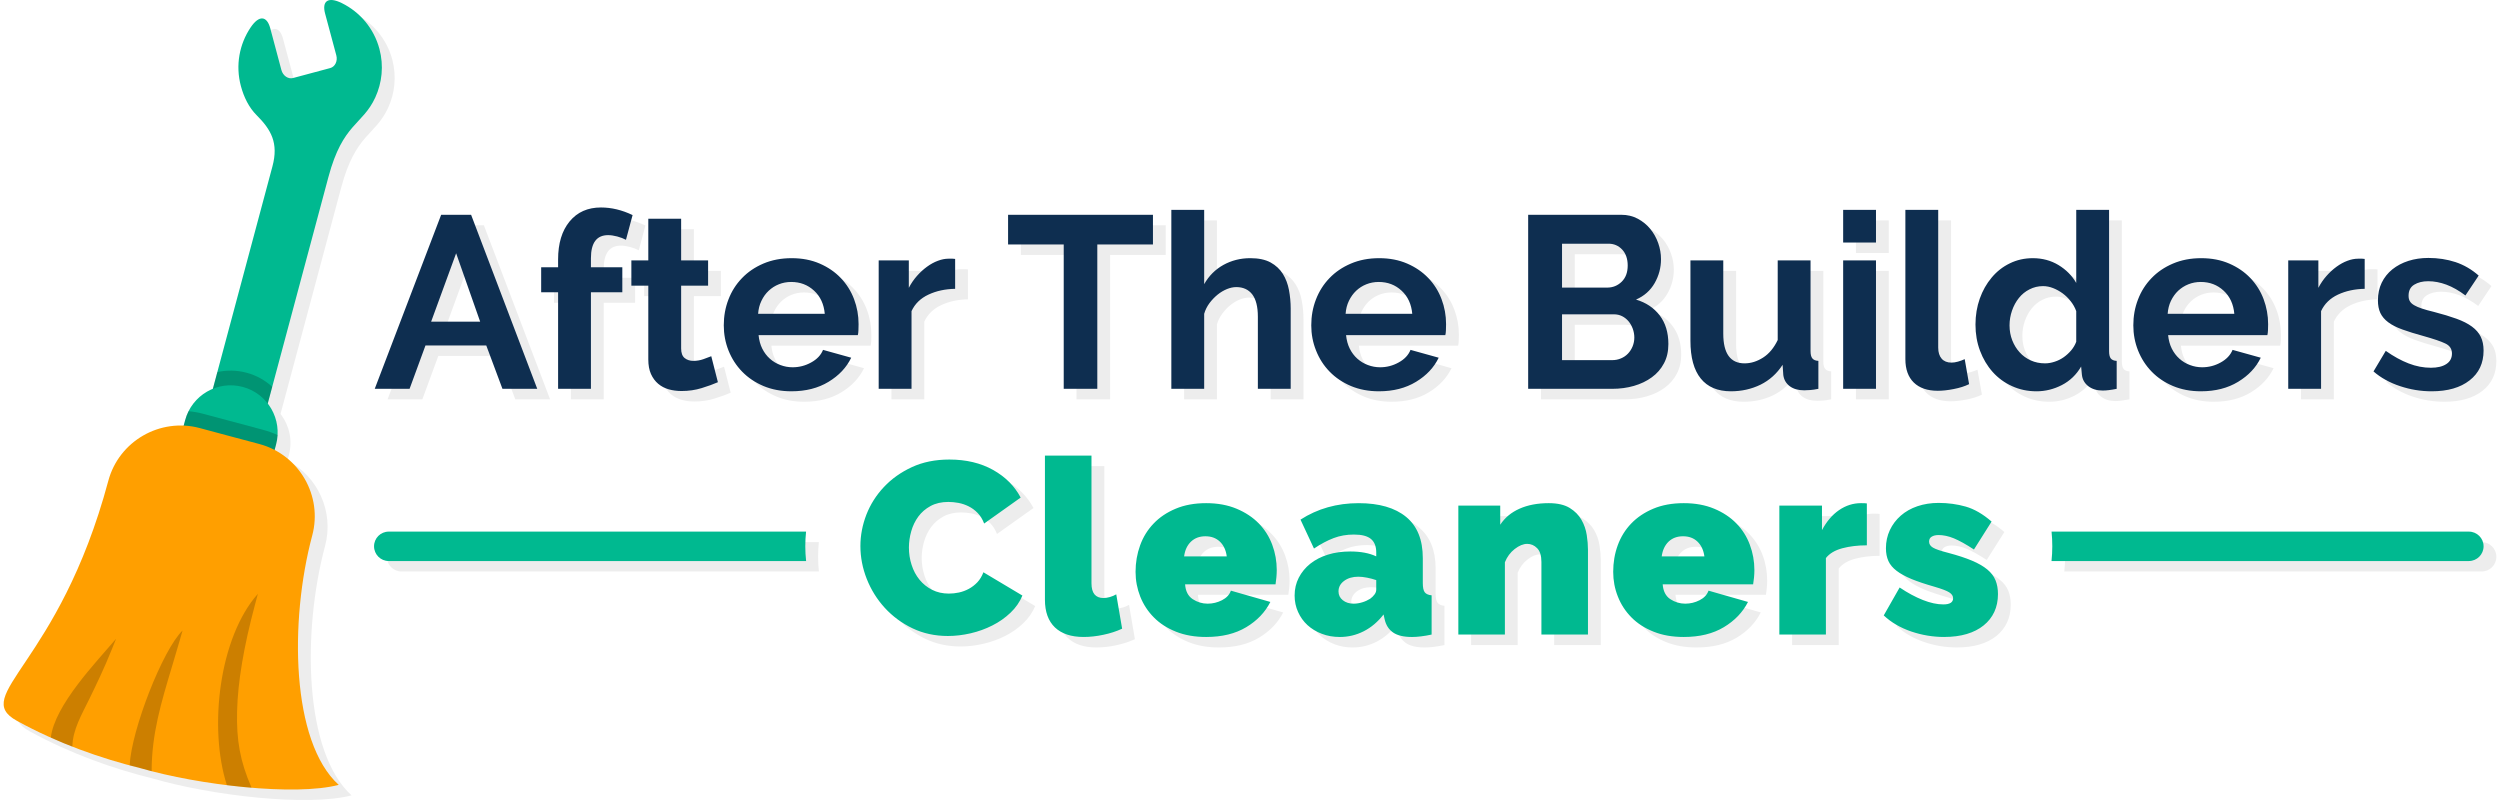 <?xml version="1.0" encoding="UTF-8"?>
<!DOCTYPE svg PUBLIC "-//W3C//DTD SVG 1.1//EN" "http://www.w3.org/Graphics/SVG/1.1/DTD/svg11.dtd">
<!-- Creator: CorelDRAW 2018 (64-Bit) -->
<svg xmlns="http://www.w3.org/2000/svg" xml:space="preserve" width="250px" height="80px" version="1.1" style="shape-rendering:geometricPrecision; text-rendering:geometricPrecision; image-rendering:optimizeQuality; fill-rule:evenodd; clip-rule:evenodd"
viewBox="0 0 5344.1 1715.1"
 xmlns:xlink="http://www.w3.org/1999/xlink">
 <defs>
  <style type="text/css">
   <![CDATA[
    .fil4 {fill:#00B990}
    .fil6 {fill:#FF9F00}
    .fil2 {fill:#00B990;fill-rule:nonzero}
    .fil3 {fill:#00B990;fill-rule:nonzero}
    .fil1 {fill:#0e2e50;fill-rule:nonzero}
    .fil0 {fill:black;fill-rule:nonzero;fill-opacity:0.071}
    .fil5 {fill:black;fill-opacity:0.2}
   ]]>
  </style>
 </defs>
 <g id="menu-logo">
  <g id="_2531610787312">
   <path class="fil0" d="M965.5 483l64.1 0 141.9 373.1 -74.6 0 -34.7 -93 -130.3 0 -34.2 93 -74.6 0 142.4 -373.1zm-357.1 504.2c64.9,33.9 100.4,109.8 80.7,183.3 -49.1,183.4 -45.3,442.1 56.8,534.7 -93.9,24.5 -300.2,0.4 -424.8,-35.8 -85.3,-20.9 -178.2,-53.7 -265,-101.4 -101.1,-55.6 89.7,-119 195.7,-514.6 19.7,-73.6 88.4,-121.6 161.6,-118.5l3.1 -11.5c8.5,-31.8 31.2,-55.9 59.5,-67.4l127.7 -476.9c13.5,-50.1 -2.7,-78.5 -33.9,-109.7 -16.5,-16.4 -27.3,-38.5 -33.8,-62.5 -11.9,-44.5 -3,-89.6 20.6,-125.1 18.8,-28.2 35.4,-24.8 42.3,1l24.1 89.8c3.2,12.2 14.4,20 24.9,17.2l79.8 -21.4c10.4,-2.8 16.2,-15.1 12.9,-27.3l-24 -89.8c-6.9,-25.9 5.7,-37.1 36.1,-22 38.2,18.9 68.4,53.5 80.4,98 9.6,36.1 5.6,72.7 -9,104.2 -27.6,59.7 -69.4,54.9 -100.3,170.1l-130.2 485.9c18.8,24.1 26.4,56.4 17.9,88.1l-3.1 11.6zm4704.2 238c17.4,0 31.5,-14.1 31.5,-31.5 0,-17.4 -14.1,-31.5 -31.5,-31.5l-894.7 0c2.2,21 2.2,42.1 -0.1,63l894.8 0zm-4459.5 0c-17.5,0 -31.6,-14.1 -31.6,-31.5 0,-17.4 14.1,-31.5 31.6,-31.5l894.6 0c-2.1,21 -2.1,42.1 0.1,63l-894.7 0zm1011.1 -32c0,-22.8 4.3,-45.2 12.9,-67.3 8.6,-22 21.1,-41.8 37.6,-59.4 16.4,-17.5 36.4,-31.7 59.8,-42.5 23.5,-10.9 50.3,-16.3 80.4,-16.3 36.1,0 67.4,7.4 93.8,22.3 26.5,14.9 46.2,34.6 59.2,59.1l-78.3 55.7c-3.5,-9.1 -8.2,-16.6 -14,-22.6 -5.7,-5.9 -12.1,-10.6 -19.1,-14.1 -7,-3.5 -14.3,-6 -21.9,-7.4 -7.5,-1.4 -14.7,-2.1 -21.8,-2.1 -14.7,0 -27.4,2.9 -38,8.7 -10.7,5.8 -19.5,13.3 -26.3,22.6 -6.9,9.3 -11.9,19.8 -15.3,31.5 -3.3,11.7 -5,23.4 -5,34.9 0,13 2,25.4 5.8,37.3 3.9,12 9.5,22.5 16.8,31.6 7.4,9.1 16.4,16.3 27.1,21.8 10.7,5.4 22.7,8.1 36,8.1 7,0 14.2,-0.8 21.5,-2.3 7.4,-1.6 14.5,-4.2 21.3,-7.9 6.8,-3.7 13,-8.4 18.4,-14.2 5.4,-5.8 9.7,-12.9 12.9,-21.3l83.5 49.9c-5.6,13.7 -14.1,25.9 -25.5,36.8 -11.3,10.9 -24.3,20 -38.8,27.3 -14.6,7.4 -30.2,13 -46.8,16.8 -16.6,3.9 -32.8,5.8 -48.6,5.8 -27.7,0 -53,-5.5 -75.9,-16.5 -23,-11.1 -42.8,-25.7 -59.4,-43.9 -16.7,-18.2 -29.5,-38.9 -38.6,-62 -9.1,-23.1 -13.7,-46.6 -13.7,-70.4zm395.6 -193.9l99.9 0 0 273.8c0,21 8.5,31.5 25.7,31.5 4.2,0 8.8,-0.7 13.7,-2.1 4.9,-1.4 9.4,-3.3 13.6,-5.8l12.6 73.6c-11.9,5.6 -25.3,9.9 -40.2,13.1 -14.8,3.2 -28.9,4.7 -42.3,4.7 -26.6,0 -47.1,-6.8 -61.4,-20.5 -14.4,-13.6 -21.6,-33.4 -21.6,-59.3l0 -309zm345.7 388.8c-24.2,0 -45.7,-3.7 -64.6,-11.3 -18.9,-7.5 -34.8,-17.7 -47.6,-30.7 -12.8,-13 -22.5,-27.9 -29.1,-44.7 -6.7,-16.8 -10,-34.5 -10,-53 0,-20 3.2,-38.9 9.7,-56.8 6.5,-17.9 16.1,-33.4 28.9,-46.8 12.8,-13.3 28.6,-23.9 47.3,-31.7 18.7,-7.9 40.5,-11.9 65.4,-11.9 24.5,0 46.3,4 65.2,11.9 18.9,7.8 34.7,18.3 47.5,31.5 12.8,13.1 22.4,28.4 28.9,45.7 6.5,17.3 9.8,35.5 9.8,54.4 0,5.2 -0.3,10.6 -0.8,16 -0.6,5.4 -1.2,10.3 -1.9,14.5l-193.9 0c1.1,14.7 6.5,25.3 16.3,31.8 9.8,6.4 20.5,9.7 32.1,9.7 10.8,0 21.1,-2.5 30.7,-7.4 9.6,-4.9 16,-11.7 19.2,-20.5l84.6 24.2c-11.2,22.1 -28.5,40.1 -51.8,54.1 -23.3,14 -51.9,21 -85.9,21zm44.2 -172.8c-1.8,-13.4 -6.7,-23.9 -14.8,-31.6 -8,-7.7 -18.3,-11.5 -31,-11.5 -12.6,0 -22.9,3.8 -31,11.5 -8,7.7 -12.9,18.2 -14.7,31.6l91.5 0zm242.1 172.8c-13.6,0 -26.4,-2.2 -38.3,-6.8 -11.9,-4.6 -22.2,-10.8 -30.8,-18.7 -8.5,-7.8 -15.3,-17.2 -20.2,-28.1 -4.9,-10.8 -7.3,-22.6 -7.3,-35.2 0,-14 2.9,-26.8 8.9,-38.3 5.9,-11.6 14.2,-21.6 24.7,-30 10.5,-8.4 23,-14.9 37.5,-19.4 14.6,-4.6 30.6,-6.9 48.1,-6.9 22.5,0 41,3.5 55.7,10.6l0 -8.4c0,-13 -3.7,-22.6 -11.3,-29 -7.5,-6.3 -19.7,-9.4 -36.5,-9.4 -15.7,0 -30.3,2.5 -43.6,7.6 -13.3,5.1 -27.3,12.5 -42,22.3l-28.9 -62c36.4,-23.4 77.9,-35.2 124.5,-35.2 44.1,0 78.1,9.8 101.9,29.5 23.8,19.6 35.8,49 35.8,88.2l0 53.6c0,9.5 1.4,16.1 4.2,19.7 2.8,3.7 7.7,5.9 14.7,6.6l0 84.1c-8.1,1.7 -15.7,3 -22.9,3.9 -7.2,0.9 -13.6,1.3 -19.2,1.3 -17.8,0 -31.4,-3.2 -40.7,-9.7 -9.3,-6.5 -15.3,-16 -18.1,-28.6l-2.1 -10c-12.3,15.7 -26.5,27.8 -42.6,36 -16.1,8.2 -33.2,12.3 -51.5,12.3zm30 -71.4c5.9,0 12.1,-1 18.4,-2.9 6.3,-1.9 11.9,-4.5 16.8,-7.6 3.8,-2.8 7,-5.9 9.4,-9.2 2.5,-3.4 3.7,-6.8 3.7,-10.3l0 -20.5c-5.9,-2.1 -12.4,-3.8 -19.4,-5.2 -7,-1.4 -13.3,-2.1 -18.9,-2.1 -12.3,0 -22.4,2.9 -30.5,8.9 -8.1,6 -12.1,13.5 -12.1,22.6 0,7.7 3.1,14 9.2,18.9 6.1,4.9 13.9,7.4 23.4,7.4zm502.3 66.2l-99.9 0 0 -155.6c0,-13.6 -3,-23.5 -9.2,-29.6 -6.1,-6.2 -13.2,-9.2 -21.2,-9.2 -8.4,0 -17.4,3.6 -26.8,11 -9.5,7.4 -16.5,16.8 -21.1,28.4l0 155 -99.8 0 0 -276.4 89.9 0 0 41c9.8,-15.1 23.5,-26.6 41.2,-34.4 17.7,-7.9 38.6,-11.9 62.8,-11.9 18.9,0 33.9,3.4 44.9,10.3 11.1,6.8 19.5,15.3 25.2,25.5 5.8,10.1 9.6,21 11.3,32.5 1.8,11.6 2.7,22.1 2.7,31.6l0 181.8zm205.4 5.2c-24.2,0 -45.7,-3.7 -64.7,-11.3 -18.9,-7.5 -34.7,-17.7 -47.5,-30.7 -12.8,-13 -22.5,-27.9 -29.2,-44.7 -6.6,-16.8 -10,-34.5 -10,-53 0,-20 3.3,-38.9 9.8,-56.8 6.4,-17.9 16.1,-33.4 28.9,-46.8 12.7,-13.3 28.5,-23.9 47.3,-31.7 18.7,-7.9 40.5,-11.9 65.4,-11.9 24.5,0 46.2,4 65.1,11.9 18.9,7.8 34.8,18.3 47.6,31.5 12.8,13.1 22.4,28.4 28.9,45.7 6.5,17.3 9.7,35.5 9.7,54.4 0,5.2 -0.3,10.6 -0.8,16 -0.5,5.4 -1.1,10.3 -1.8,14.5l-193.9 0c1,14.7 6.5,25.3 16.3,31.8 9.8,6.4 20.5,9.7 32,9.7 10.9,0 21.1,-2.5 30.8,-7.4 9.6,-4.9 16,-11.7 19.1,-20.5l84.6 24.2c-11.2,22.1 -28.4,40.1 -51.7,54.1 -23.3,14 -52,21 -85.9,21zm44.1 -172.8c-1.7,-13.4 -6.7,-23.9 -14.7,-31.6 -8.1,-7.7 -18.4,-11.5 -31,-11.5 -12.6,0 -23,3.8 -31,11.5 -8.1,7.7 -13,18.2 -14.7,31.6l91.4 0zm348.3 -23.7c-19.2,0 -36.8,2.1 -52.5,6.3 -15.8,4.2 -27.5,11.2 -35.2,21l0 164 -99.9 0 0 -276.4 91.5 0 0 52.5c9.8,-18.5 22,-32.8 36.5,-42.8 14.5,-10 30.2,-15 47,-15 6.7,0 10.9,0.2 12.6,0.6l0 89.8zm166 196.5c-24.2,0 -47.8,-3.9 -70.9,-11.8 -23.1,-7.9 -42.8,-19.3 -58.9,-34.4l34.2 -59.9c17.1,11.5 33.7,20.5 49.6,26.8 16,6.3 30.6,9.4 43.9,9.4 14,0 21,-4.3 21,-13.1 0,-4.9 -2.7,-9.1 -8.1,-12.6 -5.4,-3.5 -16,-7.5 -31.8,-12.1 -19.6,-5.6 -36,-11.1 -49.1,-16.5 -13.2,-5.5 -23.9,-11.3 -32.1,-17.6 -8.2,-6.3 -14.1,-13.4 -17.6,-21.1 -3.5,-7.7 -5.2,-16.8 -5.2,-27.3 0,-14 2.8,-27 8.4,-38.9 5.6,-11.9 13.4,-22.2 23.3,-31 10,-8.7 21.9,-15.5 35.8,-20.2 13.8,-4.7 29,-7.1 45.4,-7.1 20.3,0 39.7,2.6 58.1,7.9 18.4,5.2 36.9,15.9 55.4,32l-37.8 59.9c-17.2,-11.2 -31.5,-19.1 -43.1,-23.9 -11.5,-4.7 -22.4,-7.1 -32.6,-7.1 -5.9,0 -10.8,1.2 -14.7,3.5 -3.8,2.2 -5.8,5.8 -5.8,10.7 0,5.3 2.8,9.6 8.4,12.9 5.7,3.3 16.7,7.1 33.2,11.3 19.9,5.3 36.7,10.8 50.4,16.5 13.7,5.8 24.6,12.1 32.8,19 8.3,6.8 14.1,14.5 17.6,23.1 3.5,8.6 5.3,18.5 5.3,29.7 0,14.3 -2.6,27.1 -7.9,38.3 -5.2,11.2 -12.9,20.9 -22.8,28.9 -10,8.1 -22.1,14.2 -36.3,18.4 -14.2,4.2 -30.2,6.3 -48.1,6.3zm-3138.9 -676l-51.5 -146.6 -53.6 146.6 105.1 0zm167.1 144l0 -207 -36.2 0 0 -53.6 36.2 0 0 -16.8c0,-34.4 8.3,-61.5 24.7,-81.5 16.5,-20 38.9,-30 67.3,-30 22.4,0 45,5.5 67.8,16.3l-14.2 53.1c-5.3,-2.8 -11.5,-5.2 -18.7,-7.1 -7.2,-1.9 -13.7,-2.9 -19.7,-2.9 -24.5,0 -36.8,16.5 -36.8,49.4l0 19.5 67.3 0 0 53.6 -67.3 0 0 207 -70.4 0zm342.6 -14.2c-9.4,4.2 -21,8.4 -34.7,12.6 -13.6,4.2 -28,6.3 -43,6.3 -9.8,0 -19,-1.2 -27.6,-3.7 -8.6,-2.4 -16.1,-6.4 -22.6,-11.8 -6.5,-5.4 -11.7,-12.4 -15.5,-21 -3.9,-8.6 -5.8,-19 -5.8,-31.3l0 -158.1 -36.3 0 0 -54.2 36.3 0 0 -89.3 70.4 0 0 89.3 57.8 0 0 54.2 -57.8 0 0 134.5c0,9.8 2.5,16.7 7.6,20.7 5.1,4.1 11.3,6.1 18.7,6.1 7.3,0 14.5,-1.2 21.5,-3.7 7,-2.4 12.6,-4.5 16.8,-6.3l14.2 55.7zm157.7 19.4c-22.1,0 -42.1,-3.7 -59.9,-11.3 -17.9,-7.5 -33.1,-17.7 -45.8,-30.7 -12.6,-13 -22.3,-28 -29.1,-45.2 -6.8,-17.1 -10.3,-35.2 -10.3,-54.1 0,-19.6 3.4,-38.1 10,-55.4 6.7,-17.4 16.3,-32.6 28.9,-45.8 12.6,-13.1 28,-23.5 46,-31.2 18,-7.7 38.3,-11.6 60.7,-11.6 22.4,0 42.5,3.9 60.2,11.6 17.6,7.7 32.7,18 45.1,31 12.5,12.9 21.9,28 28.4,45.2 6.5,17.1 9.7,35 9.7,53.6 0,4.5 0,8.9 -0.2,13.1 -0.2,4.2 -0.6,7.7 -1.3,10.5l-212.8 0c1,10.9 3.6,20.5 7.8,28.9 4.2,8.4 9.7,15.6 16.3,21.6 6.7,5.9 14.2,10.5 22.6,13.6 8.4,3.2 17.2,4.8 26.3,4.8 14,0 27.2,-3.5 39.7,-10.3 12.4,-6.8 20.9,-15.9 25.5,-27.1l60.4 16.9c-10.2,21 -26.4,38.2 -48.6,51.7 -22.3,13.5 -48.8,20.2 -79.6,20.2zm71.4 -166c-1.7,-20.7 -9.3,-37.2 -22.8,-49.7 -13.5,-12.4 -29.9,-18.6 -49.2,-18.6 -9.4,0 -18.3,1.7 -26.5,5 -8.2,3.3 -15.5,8 -21.8,13.9 -6.3,6 -11.5,13.1 -15.5,21.6 -4,8.4 -6.4,17.6 -7.1,27.8l142.9 0zm279.6 -53.6c-21.4,0.4 -40.5,4.5 -57.3,12.4 -16.8,7.8 -28.9,19.7 -36.3,35.4l0 166.6 -70.4 0 0 -275.4 64.7 0 0 58.9c4.9,-9.5 10.6,-17.9 17.3,-25.5 6.7,-7.5 13.8,-14.1 21.5,-19.7 7.8,-5.6 15.6,-9.9 23.4,-12.9 7.9,-2.9 15.5,-4.4 22.9,-4.4 3.8,0 6.7,0 8.7,0 1.9,0 3.7,0.2 5.5,0.5l0 64.1zm424 -95.1l-119.3 0 0 309.5 -72 0 0 -309.5 -119.2 0 0 -63.6 310.5 0 0 63.6zm295.3 309.5l-70.4 0 0 -154.5c0,-21.7 -4,-37.7 -12.1,-48.1 -8,-10.3 -19.4,-15.5 -34.1,-15.5 -6.3,0 -13,1.4 -20,4.2 -7,2.8 -13.7,6.8 -20,11.9 -6.3,5 -12.1,11.1 -17.3,18.1 -5.3,7 -9.1,14.7 -11.6,23.1l0 160.8 -70.4 0 0 -383.6 70.4 0 0 159.2c10.2,-17.8 23.9,-31.6 41.3,-41.2 17.3,-9.7 36.5,-14.5 57.5,-14.5 17.9,0 32.4,3.1 43.6,9.2 11.2,6.1 20,14.3 26.3,24.5 6.3,10.1 10.7,21.7 13.1,34.6 2.5,13 3.7,26.3 3.7,40l0 171.8zm189.2 5.2c-22.1,0 -42.1,-3.7 -59.9,-11.3 -17.9,-7.5 -33.1,-17.7 -45.7,-30.7 -12.6,-13 -22.4,-28 -29.2,-45.2 -6.8,-17.1 -10.2,-35.2 -10.2,-54.1 0,-19.6 3.3,-38.1 9.9,-55.4 6.7,-17.4 16.3,-32.6 28.9,-45.8 12.6,-13.1 28,-23.5 46,-31.2 18.1,-7.7 38.3,-11.6 60.7,-11.6 22.4,0 42.5,3.9 60.2,11.6 17.7,7.7 32.7,18 45.2,31 12.4,12.9 21.9,28 28.3,45.2 6.5,17.1 9.8,35 9.8,53.6 0,4.5 -0.1,8.9 -0.3,13.1 -0.2,4.2 -0.6,7.7 -1.3,10.5l-212.8 0c1,10.9 3.7,20.5 7.8,28.9 4.3,8.4 9.7,15.6 16.3,21.6 6.7,5.9 14.2,10.5 22.6,13.6 8.4,3.2 17.2,4.8 26.3,4.8 14,0 27.3,-3.5 39.7,-10.3 12.4,-6.8 20.9,-15.9 25.5,-27.1l60.4 16.9c-10.2,21 -26.4,38.2 -48.6,51.7 -22.2,13.5 -48.8,20.2 -79.6,20.2zm71.4 -166c-1.7,-20.7 -9.3,-37.2 -22.8,-49.7 -13.5,-12.4 -29.9,-18.6 -49.1,-18.6 -9.5,0 -18.3,1.7 -26.6,5 -8.2,3.3 -15.5,8 -21.8,13.9 -6.3,6 -11.5,13.1 -15.5,21.6 -4,8.4 -6.4,17.6 -7.1,27.8l142.9 0zm549.2 64.6c0,15.8 -3.2,29.6 -9.5,41.5 -6.3,12 -15,21.9 -26,30 -11.1,8.1 -23.8,14.2 -38.4,18.4 -14.5,4.2 -30,6.3 -46.5,6.3l-180.2 0 0 -373.1 199.7 0c12.9,0 24.7,2.8 35.2,8.4 10.5,5.6 19.4,12.9 26.8,21.8 7.3,9 13,19.1 17,30.5 4.1,11.4 6.1,22.9 6.1,34.4 0,18.2 -4.6,35.3 -13.7,51.3 -9.1,15.9 -22.4,27.7 -39.9,35.4 21.4,6.3 38.3,17.6 50.7,33.9 12.4,16.3 18.7,36.7 18.7,61.2zm-73.1 -13.6c0,-6.7 -1.1,-13.1 -3.4,-19.2 -2.3,-6.1 -5.4,-11.5 -9.2,-16 -3.9,-4.6 -8.4,-8.2 -13.7,-10.8 -5.2,-2.6 -11,-3.9 -17.3,-3.9l-111.4 0 0 98.2 107.7 0c6.7,0 12.9,-1.2 18.7,-3.7 5.8,-2.4 10.7,-5.8 14.9,-10.2 4.3,-4.4 7.6,-9.6 10,-15.5 2.5,-6 3.7,-12.3 3.7,-18.9zm-155 -201.3l0 94.1 96.7 0c12.2,0 22.7,-4.2 31.3,-12.6 8.5,-8.4 12.8,-20 12.8,-34.7 0,-14.4 -3.9,-25.8 -11.8,-34.2 -7.9,-8.4 -17.6,-12.6 -29.2,-12.6l-99.8 0zm362 316.3c-28.3,0 -49.9,-9.1 -64.6,-27.3 -14.7,-18.2 -22.1,-45.2 -22.1,-80.9l0 -172.4 70.5 0 0 157.2c0,42.3 15.2,63.5 45.7,63.5 13.6,0 26.9,-4.1 39.6,-12.3 12.8,-8.2 23.2,-20.8 31.3,-37.6l0 -170.8 70.4 0 0 194.5c0,7.3 1.3,12.6 4,15.7 2.6,3.2 6.9,4.9 12.8,5.3l0 59.9c-7,1.4 -12.8,2.3 -17.6,2.6 -4.7,0.4 -9,0.5 -12.8,0.5 -12.7,0 -22.9,-2.9 -30.8,-8.6 -7.9,-5.8 -12.5,-13.8 -13.9,-23.9l-1.6 -22.1c-12.2,18.9 -28,33.1 -47.3,42.6 -19.2,9.4 -40.4,14.1 -63.6,14.1zm240.7 -5.2l0 -275.4 70.4 0 0 275.4 -70.4 0zm0 -313.7l0 -69.9 70.4 0 0 69.9 -70.4 0zm133.5 -69.9l70.4 0 0 295.3c0,10.2 2.4,18.1 7.3,23.7 4.9,5.6 11.9,8.4 21,8.4 4.3,0 8.9,-0.7 14,-2.1 5.1,-1.4 9.9,-3.2 14.4,-5.3l9.5 53.6c-9.5,4.6 -20.5,8.1 -33.1,10.5 -12.6,2.5 -24,3.7 -34.2,3.7 -22,0 -39.1,-5.9 -51.2,-17.6 -12.1,-11.7 -18.1,-28.5 -18.1,-50.2l0 -320zm281.1 388.8c-18.9,0 -36.5,-3.6 -52.6,-11 -16.1,-7.3 -29.9,-17.5 -41.5,-30.5 -11.5,-12.9 -20.6,-28.1 -27,-45.4 -6.5,-17.4 -9.8,-36 -9.8,-56 0,-19.9 3.1,-38.5 9.2,-55.7 6.2,-17.1 14.7,-32.2 25.5,-45.2 10.9,-12.9 23.8,-23.1 38.9,-30.4 15.1,-7.4 31.5,-11.1 49.4,-11.1 20.3,0 38.6,4.9 54.9,14.7 16.3,9.8 29,22.6 38.1,38.4l0 -156.6 70.4 0 0 302.7c0,7.3 1.2,12.6 3.7,15.7 2.4,3.2 6.6,4.9 12.6,5.3l0 59.9c-12.3,2.4 -22.2,3.7 -29.9,3.7 -12.7,0 -23,-3.2 -31,-9.5 -8.1,-6.3 -12.7,-14.5 -13.7,-24.7l-1.6 -17.3c-10.1,17.5 -23.9,30.7 -41.2,39.7 -17.4,8.9 -35.5,13.3 -54.4,13.3zm18.4 -59.9c6.6,0 13.5,-1.1 20.5,-3.4 7,-2.3 13.5,-5.5 19.4,-9.7 6,-4.2 11.3,-9.1 16,-14.7 4.8,-5.6 8.3,-11.7 10.8,-18.4l0 -65.7c-2.8,-7.7 -6.7,-14.8 -11.8,-21.3 -5.1,-6.4 -10.9,-12 -17.4,-16.8 -6.4,-4.7 -13.3,-8.5 -20.5,-11.3 -7.1,-2.8 -14.2,-4.2 -21.2,-4.2 -10.5,0 -20.3,2.3 -29.2,6.9 -8.9,4.5 -16.6,10.7 -22.9,18.6 -6.3,7.9 -11.2,16.9 -14.7,27.1 -3.5,10.1 -5.2,20.6 -5.2,31.5 0,11.6 1.9,22.2 5.8,32.1 3.8,9.8 9.1,18.3 15.7,25.7 6.7,7.4 14.6,13.1 23.9,17.3 9.3,4.2 19.6,6.3 30.8,6.3zm334.2 59.9c-22.1,0 -42.1,-3.7 -59.9,-11.3 -17.9,-7.5 -33.1,-17.7 -45.8,-30.7 -12.6,-13 -22.3,-28 -29.1,-45.2 -6.8,-17.1 -10.3,-35.2 -10.3,-54.1 0,-19.6 3.4,-38.1 10,-55.4 6.7,-17.4 16.3,-32.6 28.9,-45.8 12.6,-13.1 27.9,-23.5 46,-31.2 18,-7.7 38.3,-11.6 60.7,-11.6 22.4,0 42.5,3.9 60.2,11.6 17.6,7.7 32.7,18 45.1,31 12.5,12.9 21.9,28 28.4,45.2 6.5,17.1 9.7,35 9.7,53.6 0,4.5 -0.1,8.9 -0.2,13.1 -0.2,4.2 -0.6,7.7 -1.3,10.5l-212.9 0c1.1,10.9 3.7,20.5 7.9,28.9 4.2,8.4 9.7,15.6 16.3,21.6 6.7,5.9 14.2,10.5 22.6,13.6 8.4,3.2 17.2,4.8 26.3,4.8 14,0 27.2,-3.5 39.7,-10.3 12.4,-6.8 20.9,-15.9 25.4,-27.1l60.5 16.9c-10.2,21 -26.4,38.2 -48.6,51.7 -22.3,13.5 -48.8,20.2 -79.6,20.2zm71.4 -166c-1.7,-20.7 -9.3,-37.2 -22.8,-49.7 -13.5,-12.4 -29.9,-18.6 -49.2,-18.6 -9.4,0 -18.3,1.7 -26.5,5 -8.2,3.3 -15.5,8 -21.8,13.9 -6.3,6 -11.5,13.1 -15.5,21.6 -4,8.4 -6.4,17.6 -7.1,27.8l142.9 0zm279.6 -53.6c-21.4,0.4 -40.5,4.5 -57.3,12.4 -16.8,7.8 -28.9,19.7 -36.3,35.4l0 166.6 -70.4 0 0 -275.4 64.7 0 0 58.9c4.9,-9.5 10.6,-17.9 17.3,-25.5 6.6,-7.5 13.8,-14.1 21.5,-19.7 7.7,-5.6 15.5,-9.9 23.4,-12.9 7.9,-2.9 15.5,-4.4 22.9,-4.4 3.8,0 6.7,0 8.6,0 2,0 3.8,0.2 5.6,0.5l0 64.1zm143.4 219.6c-23.1,0 -45.7,-3.6 -67.8,-11 -22,-7.3 -41,-17.9 -56.7,-31.5l26.3 -44.2c16.8,12 33.1,21 49.1,27.1 15.9,6.1 31.8,9.2 47.5,9.2 14.1,0 25.1,-2.6 33.1,-7.9 8.1,-5.2 12.1,-12.8 12.1,-22.6 0,-9.8 -4.7,-17 -14.2,-21.5 -9.4,-4.6 -24.8,-9.8 -46.2,-15.8 -17.9,-4.9 -33.1,-9.6 -45.7,-14.2 -12.6,-4.5 -22.8,-9.7 -30.5,-15.5 -7.7,-5.7 -13.3,-12.4 -16.8,-19.9 -3.5,-7.6 -5.3,-16.6 -5.3,-27.1 0,-14 2.8,-26.6 8.2,-37.8 5.4,-11.2 13,-20.8 22.8,-28.7 9.8,-7.9 21.3,-13.9 34.5,-18.1 13.1,-4.2 27.4,-6.3 42.8,-6.3 20.7,0 40,3 58,8.9 18.1,6 34.6,15.6 49.7,28.9l-28.4 42.6c-14,-10.5 -27.6,-18.2 -40.7,-23.1 -13.1,-4.9 -26.2,-7.4 -39.1,-7.4 -12,0 -21.9,2.5 -30,7.4 -8.1,4.9 -12.1,12.8 -12.1,23.6 0,4.9 1,9 2.9,12.1 1.9,3.2 5,6 9.2,8.4 4.2,2.5 9.7,4.8 16.6,7.1 6.8,2.3 15.3,4.6 25.4,7.1 19,4.9 35.2,9.8 48.6,14.7 13.5,4.9 24.6,10.5 33.2,16.8 8.5,6.3 14.8,13.6 18.9,21.8 4,8.3 6,18.2 6,29.7 0,27 -10,48.3 -29.9,63.9 -20,15.6 -47.2,23.3 -81.5,23.3z"/>
   <path class="fil1" d="M938 460.5l64.2 0 141.8 373.1 -74.6 0 -34.7 -93 -130.3 0 -34.1 93 -74.7 0 142.4 -373.1zm83.6 229.1l-51.5 -146.6 -53.6 146.6 105.1 0zm167.1 144l0 -207 -36.3 0 0 -53.6 36.3 0 0 -16.8c0,-34.4 8.2,-61.5 24.7,-81.5 16.5,-20 38.9,-29.9 67.2,-29.9 22.5,0 45.1,5.4 67.8,16.3l-14.2 53c-5.2,-2.8 -11.4,-5.1 -18.6,-7.1 -7.2,-1.9 -13.8,-2.9 -19.7,-2.9 -24.5,0 -36.8,16.5 -36.8,49.4l0 19.5 67.3 0 0 53.6 -67.3 0 0 207 -70.4 0zm342.6 -14.2c-9.5,4.2 -21,8.4 -34.7,12.6 -13.7,4.2 -28,6.3 -43.1,6.3 -9.8,0 -19,-1.2 -27.6,-3.6 -8.6,-2.5 -16.1,-6.4 -22.6,-11.9 -6.4,-5.4 -11.6,-12.4 -15.5,-21 -3.8,-8.6 -5.7,-19 -5.7,-31.2l0 -158.2 -36.3 0 0 -54.1 36.3 0 0 -89.4 70.4 0 0 89.4 57.8 0 0 54.1 -57.8 0 0 134.5c0,9.8 2.5,16.7 7.6,20.8 5.1,4 11.3,6 18.6,6 7.4,0 14.6,-1.2 21.6,-3.7 7,-2.4 12.6,-4.5 16.8,-6.3l14.2 55.7zm157.6 19.5c-22.1,0 -42,-3.8 -59.9,-11.3 -17.8,-7.6 -33.1,-17.8 -45.7,-30.8 -12.6,-12.9 -22.3,-28 -29.2,-45.2 -6.8,-17.1 -10.2,-35.2 -10.2,-54.1 0,-19.6 3.3,-38.1 10,-55.4 6.6,-17.4 16.3,-32.6 28.9,-45.7 12.6,-13.2 27.9,-23.6 45.9,-31.3 18.1,-7.7 38.3,-11.6 60.7,-11.6 22.5,0 42.5,3.9 60.2,11.6 17.7,7.7 32.8,18 45.2,31 12.4,13 21.9,28 28.4,45.2 6.5,17.2 9.7,35 9.7,53.6 0,4.5 -0.1,8.9 -0.3,13.1 -0.1,4.2 -0.6,7.7 -1.3,10.5l-212.8 0c1.1,10.9 3.7,20.5 7.9,28.9 4.2,8.4 9.6,15.6 16.3,21.6 6.6,5.9 14.2,10.5 22.6,13.6 8.4,3.2 17.1,4.8 26.2,4.8 14.1,0 27.3,-3.4 39.7,-10.3 12.5,-6.8 21,-15.8 25.5,-27l60.4 16.8c-10.1,21 -26.3,38.2 -48.6,51.7 -22.2,13.5 -48.8,20.3 -79.6,20.3zm71.5 -166.1c-1.8,-20.6 -9.4,-37.2 -22.9,-49.6 -13.5,-12.5 -29.8,-18.7 -49.1,-18.7 -9.5,0 -18.3,1.7 -26.5,5 -8.3,3.3 -15.5,8 -21.8,13.9 -6.4,6 -11.5,13.2 -15.5,21.6 -4.1,8.4 -6.4,17.7 -7.1,27.8l142.9 0zm279.5 -53.6c-21.3,0.4 -40.4,4.5 -57.2,12.4 -16.9,7.9 -29,19.7 -36.3,35.4l0 166.6 -70.4 0 0 -275.3 64.6 0 0 58.8c4.9,-9.4 10.7,-17.9 17.4,-25.5 6.6,-7.5 13.8,-14.1 21.5,-19.7 7.7,-5.6 15.5,-9.9 23.4,-12.8 7.9,-3 15.5,-4.5 22.8,-4.5 3.9,0 6.8,0 8.7,0 1.9,0 3.8,0.2 5.5,0.5l0 64.1zm424.1 -95.1l-119.3 0 0 309.5 -72 0 0 -309.5 -119.3 0 0 -63.6 310.6 0 0 63.6zm295.3 309.5l-70.4 0 0 -154.5c0,-21.7 -4.1,-37.7 -12.1,-48.1 -8.1,-10.3 -19.5,-15.5 -34.2,-15.5 -6.3,0 -12.9,1.4 -19.9,4.2 -7,2.9 -13.7,6.8 -20,11.9 -6.3,5.1 -12.1,11.1 -17.4,18.1 -5.2,7 -9.1,14.7 -11.5,23.1l0 160.8 -70.4 0 0 -383.6 70.4 0 0 159.2c10.1,-17.8 23.9,-31.6 41.2,-41.2 17.4,-9.6 36.6,-14.5 57.6,-14.5 17.8,0 32.4,3.1 43.6,9.2 11.2,6.2 19.9,14.3 26.3,24.5 6.3,10.1 10.6,21.7 13.1,34.6 2.4,13 3.7,26.3 3.7,40l0 171.8zm189.1 5.3c-22,0 -42,-3.8 -59.9,-11.3 -17.8,-7.6 -33.1,-17.8 -45.7,-30.8 -12.6,-12.9 -22.3,-28 -29.1,-45.2 -6.9,-17.1 -10.3,-35.2 -10.3,-54.1 0,-19.6 3.3,-38.1 10,-55.4 6.7,-17.4 16.3,-32.6 28.9,-45.7 12.6,-13.2 27.9,-23.6 46,-31.3 18,-7.7 38.2,-11.6 60.7,-11.6 22.4,0 42.4,3.9 60.1,11.6 17.7,7.7 32.8,18 45.2,31 12.5,13 21.9,28 28.4,45.2 6.5,17.2 9.7,35 9.7,53.6 0,4.5 -0.1,8.9 -0.3,13.1 -0.1,4.2 -0.6,7.7 -1.3,10.5l-212.8 0c1.1,10.9 3.7,20.5 7.9,28.9 4.2,8.4 9.6,15.6 16.3,21.6 6.7,5.9 14.2,10.5 22.6,13.6 8.4,3.2 17.2,4.8 26.3,4.8 14,0 27.2,-3.4 39.6,-10.3 12.5,-6.8 21,-15.8 25.5,-27l60.4 16.8c-10.1,21 -26.3,38.2 -48.6,51.7 -22.2,13.5 -48.7,20.3 -79.6,20.3zm71.5 -166.1c-1.8,-20.6 -9.4,-37.2 -22.9,-49.6 -13.4,-12.5 -29.8,-18.7 -49.1,-18.7 -9.4,0 -18.3,1.7 -26.5,5 -8.3,3.3 -15.5,8 -21.8,13.9 -6.3,6 -11.5,13.2 -15.5,21.6 -4.1,8.4 -6.4,17.7 -7.1,27.8l142.9 0zm549.1 64.6c0,15.8 -3.1,29.7 -9.5,41.6 -6.3,11.9 -14.9,21.9 -26,29.9 -11,8.1 -23.8,14.2 -38.3,18.4 -14.6,4.2 -30.1,6.3 -46.5,6.3l-180.3 0 0 -373.1 199.7 0c13,0 24.7,2.8 35.2,8.4 10.5,5.6 19.5,12.9 26.8,21.8 7.4,9 13.1,19.1 17.1,30.5 4,11.4 6,22.9 6,34.4 0,18.3 -4.5,35.3 -13.6,51.3 -9.1,15.9 -22.4,27.7 -40,35.4 21.4,6.3 38.3,17.6 50.8,33.9 12.4,16.3 18.6,36.7 18.6,61.2zm-73 -13.6c0,-6.7 -1.2,-13.1 -3.4,-19.2 -2.3,-6.1 -5.4,-11.5 -9.2,-16 -3.9,-4.6 -8.5,-8.2 -13.7,-10.8 -5.3,-2.6 -11,-3.9 -17.3,-3.9l-111.4 0 0 98.2 107.7 0c6.6,0 12.8,-1.2 18.6,-3.7 5.8,-2.4 10.8,-5.8 15,-10.2 4.2,-4.4 7.5,-9.5 10,-15.5 2.4,-6 3.7,-12.3 3.7,-18.9zm-155 -201.3l0 94.1 96.6 0c12.3,0 22.7,-4.2 31.3,-12.6 8.6,-8.4 12.9,-20 12.9,-34.7 0,-14.4 -4,-25.7 -11.8,-34.2 -7.9,-8.4 -17.6,-12.6 -29.2,-12.6l-99.8 0zm362 316.4c-28.4,0 -49.9,-9.2 -64.6,-27.4 -14.7,-18.2 -22.1,-45.1 -22.1,-80.9l0 -172.3 70.4 0 0 157.1c0,42.4 15.2,63.6 45.7,63.6 13.7,0 26.9,-4.2 39.7,-12.4 12.8,-8.2 23.2,-20.7 31.3,-37.6l0 -170.7 70.4 0 0 194.4c0,7.3 1.3,12.6 3.9,15.7 2.6,3.2 6.9,5 12.9,5.3l0 59.9c-7,1.4 -12.9,2.3 -17.6,2.6 -4.7,0.4 -9,0.6 -12.9,0.6 -12.6,0 -22.8,-2.9 -30.7,-8.7 -7.9,-5.8 -12.6,-13.8 -14,-23.9l-1.5 -22.1c-12.3,18.9 -28.1,33.1 -47.3,42.6 -19.3,9.4 -40.5,14.2 -63.6,14.2zm240.7 -5.3l0 -275.3 70.4 0 0 275.3 -70.4 0zm0 -313.7l0 -69.9 70.4 0 0 69.9 -70.4 0zm133.4 -69.9l70.4 0 0 295.3c0,10.2 2.5,18.1 7.4,23.7 4.9,5.6 11.9,8.4 21,8.4 4.2,0 8.9,-0.7 13.9,-2.1 5.1,-1.4 9.9,-3.2 14.5,-5.3l9.4 53.6c-9.4,4.6 -20.5,8.1 -33.1,10.5 -12.6,2.5 -24,3.7 -34.1,3.7 -22.1,0 -39.2,-5.9 -51.3,-17.6 -12,-11.7 -18.1,-28.5 -18.1,-50.2l0 -320zm281.1 388.9c-18.9,0 -36.4,-3.7 -52.5,-11.1 -16.1,-7.3 -30,-17.5 -41.5,-30.4 -11.6,-13 -20.6,-28.2 -27.1,-45.5 -6.5,-17.3 -9.7,-36 -9.7,-56 0,-19.9 3.1,-38.5 9.2,-55.7 6.1,-17.1 14.6,-32.2 25.5,-45.1 10.8,-13 23.8,-23.2 38.9,-30.5 15,-7.4 31.5,-11.1 49.4,-11.1 20.3,0 38.6,4.9 54.9,14.7 16.3,9.9 29,22.6 38.1,38.4l0 -156.6 70.4 0 0 302.7c0,7.3 1.2,12.6 3.6,15.7 2.5,3.2 6.7,5 12.7,5.3l0 59.9c-12.3,2.5 -22.3,3.7 -30,3.7 -12.6,0 -22.9,-3.2 -31,-9.5 -8,-6.3 -12.6,-14.5 -13.6,-24.7l-1.6 -17.3c-10.2,17.5 -23.9,30.7 -41.3,39.7 -17.3,8.9 -35.5,13.4 -54.4,13.4zm18.4 -59.9c6.7,0 13.5,-1.2 20.5,-3.5 7,-2.2 13.5,-5.5 19.5,-9.7 5.9,-4.2 11.3,-9.1 16,-14.7 4.7,-5.6 8.3,-11.7 10.8,-18.4l0 -65.7c-2.8,-7.7 -6.8,-14.8 -11.9,-21.2 -5,-6.5 -10.8,-12.1 -17.3,-16.9 -6.5,-4.7 -13.3,-8.5 -20.5,-11.3 -7.2,-2.8 -14.3,-4.2 -21.3,-4.2 -10.5,0 -20.2,2.3 -29.1,6.9 -9,4.5 -16.6,10.7 -22.9,18.6 -6.3,7.9 -11.2,16.9 -14.7,27.1 -3.5,10.1 -5.3,20.7 -5.3,31.5 0,11.6 2,22.3 5.8,32.1 3.9,9.8 9.1,18.4 15.8,25.7 6.6,7.4 14.6,13.1 23.9,17.4 9.3,4.2 19.5,6.3 30.7,6.3zm334.2 59.9c-22,0 -42,-3.8 -59.9,-11.3 -17.9,-7.6 -33.1,-17.8 -45.7,-30.8 -12.6,-12.9 -22.3,-28 -29.2,-45.2 -6.8,-17.1 -10.2,-35.2 -10.2,-54.1 0,-19.6 3.3,-38.1 10,-55.4 6.6,-17.4 16.3,-32.6 28.9,-45.7 12.6,-13.2 27.9,-23.6 46,-31.3 18,-7.7 38.2,-11.6 60.6,-11.6 22.5,0 42.5,3.9 60.2,11.6 17.7,7.7 32.8,18 45.2,31 12.4,13 21.9,28 28.4,45.2 6.4,17.2 9.7,35 9.7,53.6 0,4.5 -0.1,8.9 -0.3,13.1 -0.2,4.2 -0.6,7.7 -1.3,10.5l-212.8 0c1.1,10.9 3.7,20.5 7.9,28.9 4.2,8.4 9.6,15.6 16.3,21.6 6.6,5.9 14.2,10.5 22.6,13.6 8.4,3.2 17.1,4.8 26.2,4.8 14.1,0 27.3,-3.4 39.7,-10.3 12.4,-6.8 20.9,-15.8 25.5,-27l60.4 16.8c-10.1,21 -26.3,38.2 -48.6,51.7 -22.2,13.5 -48.8,20.3 -79.6,20.3zm71.5 -166.1c-1.8,-20.6 -9.4,-37.2 -22.9,-49.6 -13.5,-12.5 -29.8,-18.7 -49.1,-18.7 -9.5,0 -18.3,1.7 -26.5,5 -8.3,3.3 -15.5,8 -21.9,13.9 -6.3,6 -11.4,13.2 -15.5,21.6 -4,8.4 -6.3,17.7 -7,27.8l142.9 0zm279.5 -53.6c-21.3,0.4 -40.4,4.5 -57.3,12.4 -16.8,7.9 -28.9,19.7 -36.2,35.4l0 166.6 -70.4 0 0 -275.3 64.6 0 0 58.8c4.9,-9.4 10.7,-17.9 17.4,-25.5 6.6,-7.5 13.8,-14.1 21.5,-19.7 7.7,-5.6 15.5,-9.9 23.4,-12.8 7.9,-3 15.5,-4.5 22.8,-4.5 3.9,0 6.8,0 8.7,0 1.9,0 3.8,0.2 5.5,0.5l0 64.1zm143.5 219.7c-23.2,0 -45.7,-3.7 -67.8,-11.1 -22.1,-7.3 -41,-17.8 -56.8,-31.5l26.3 -44.1c16.8,11.9 33.2,20.9 49.1,27 16,6.2 31.8,9.2 47.6,9.2 14,0 25,-2.6 33.1,-7.9 8.1,-5.2 12.1,-12.8 12.1,-22.6 0,-9.8 -4.7,-17 -14.2,-21.5 -9.5,-4.6 -24.9,-9.8 -46.2,-15.8 -17.9,-4.9 -33.1,-9.6 -45.8,-14.2 -12.6,-4.5 -22.7,-9.7 -30.4,-15.5 -7.7,-5.7 -13.3,-12.4 -16.9,-19.9 -3.5,-7.6 -5.2,-16.6 -5.2,-27.1 0,-14 2.7,-26.6 8.1,-37.8 5.5,-11.2 13.1,-20.8 22.9,-28.7 9.8,-7.8 21.3,-13.9 34.4,-18.1 13.1,-4.2 27.4,-6.3 42.8,-6.3 20.7,0 40.1,3 58.1,8.9 18,6 34.6,15.6 49.7,28.9l-28.4 42.6c-14,-10.5 -27.6,-18.2 -40.7,-23.1 -13.2,-4.9 -26.2,-7.4 -39.2,-7.4 -11.9,0 -21.9,2.5 -29.9,7.4 -8.1,4.9 -12.1,12.8 -12.1,23.6 0,4.9 0.9,9 2.9,12.1 1.9,3.2 5,6 9.2,8.4 4.2,2.5 9.7,4.8 16.5,7.1 6.9,2.3 15.3,4.7 25.5,7.1 18.9,4.9 35.1,9.8 48.6,14.7 13.5,4.9 24.5,10.5 33.1,16.8 8.6,6.3 14.9,13.6 18.9,21.8 4.1,8.3 6.1,18.2 6.1,29.7 0,27 -10,48.3 -30,63.9 -19.9,15.6 -47.1,23.4 -81.4,23.4z"/>
   <path class="fil2" d="M1836.8 1170.7c0,-22.8 4.3,-45.2 12.8,-67.3 8.6,-22 21.1,-41.8 37.6,-59.3 16.5,-17.6 36.4,-31.7 59.9,-42.6 23.5,-10.9 50.3,-16.3 80.4,-16.3 36.1,0 67.3,7.5 93.8,22.3 26.4,14.9 46.1,34.6 59.1,59.2l-78.3 55.7c-3.5,-9.2 -8.1,-16.7 -13.9,-22.6 -5.8,-6 -12.2,-10.7 -19.2,-14.2 -7,-3.5 -14.3,-6 -21.8,-7.4 -7.5,-1.4 -14.8,-2.1 -21.8,-2.1 -14.7,0 -27.4,2.9 -38.1,8.7 -10.7,5.8 -19.4,13.3 -26.3,22.6 -6.8,9.3 -11.9,19.8 -15.2,31.5 -3.3,11.7 -5,23.4 -5,34.9 0,13 1.9,25.4 5.8,37.4 3.8,11.9 9.4,22.4 16.8,31.5 7.4,9.1 16.4,16.4 27.1,21.8 10.6,5.4 22.6,8.1 35.9,8.1 7.1,0 14.2,-0.7 21.6,-2.3 7.4,-1.6 14.4,-4.2 21.3,-7.9 6.8,-3.7 12.9,-8.4 18.4,-14.2 5.4,-5.8 9.7,-12.9 12.8,-21.3l83.6 49.9c-5.6,13.7 -14.1,26 -25.5,36.8 -11.4,10.9 -24.3,20 -38.9,27.3 -14.5,7.4 -30.1,13 -46.8,16.9 -16.6,3.8 -32.8,5.7 -48.5,5.7 -27.7,0 -53,-5.5 -76,-16.5 -22.9,-11 -42.7,-25.7 -59.4,-43.9 -16.6,-18.2 -29.5,-38.9 -38.6,-62 -9.1,-23.1 -13.6,-46.6 -13.6,-70.4zm395.6 -193.9l99.8 0 0 273.8c0,21 8.6,31.5 25.8,31.5 4.2,0 8.7,-0.7 13.6,-2.1 4.9,-1.4 9.5,-3.3 13.7,-5.8l12.6 73.6c-11.9,5.6 -25.3,10 -40.2,13.1 -14.9,3.2 -29,4.7 -42.3,4.7 -26.6,0 -47.1,-6.8 -61.5,-20.4 -14.3,-13.7 -21.5,-33.5 -21.5,-59.4l0 -309zm345.7 388.8c-24.2,0 -45.7,-3.7 -64.7,-11.3 -18.9,-7.5 -34.7,-17.7 -47.5,-30.7 -12.8,-12.9 -22.5,-27.8 -29.2,-44.7 -6.6,-16.8 -10,-34.5 -10,-53 0,-20 3.3,-38.9 9.8,-56.8 6.4,-17.8 16.1,-33.4 28.9,-46.7 12.7,-13.4 28.5,-23.9 47.3,-31.8 18.7,-7.9 40.5,-11.9 65.4,-11.9 24.5,0 46.2,4 65.1,11.9 18.9,7.9 34.8,18.4 47.6,31.5 12.8,13.1 22.4,28.4 28.9,45.7 6.5,17.4 9.7,35.5 9.7,54.4 0,5.2 -0.3,10.6 -0.8,16 -0.5,5.5 -1.1,10.3 -1.8,14.5l-193.9 0c1,14.7 6.5,25.3 16.3,31.8 9.8,6.4 20.5,9.7 32,9.7 10.9,0 21.1,-2.5 30.8,-7.4 9.6,-4.9 16,-11.7 19.1,-20.5l84.6 24.2c-11.2,22.1 -28.4,40.1 -51.7,54.1 -23.3,14 -51.9,21 -85.9,21zm44.1 -172.8c-1.7,-13.3 -6.6,-23.8 -14.7,-31.6 -8.1,-7.7 -18.4,-11.5 -31,-11.5 -12.6,0 -22.9,3.8 -31,11.5 -8.1,7.8 -13,18.3 -14.7,31.6l91.4 0zm242.2 172.8c-13.7,0 -26.5,-2.2 -38.4,-6.8 -11.9,-4.5 -22.1,-10.8 -30.7,-18.6 -8.6,-7.9 -15.3,-17.3 -20.2,-28.2 -4.9,-10.8 -7.4,-22.5 -7.4,-35.2 0,-14 3,-26.8 8.9,-38.3 6,-11.6 14.2,-21.6 24.7,-30 10.6,-8.4 23.1,-14.9 37.6,-19.4 14.6,-4.6 30.6,-6.8 48.1,-6.8 22.4,0 41,3.5 55.7,10.5l0 -8.4c0,-13 -3.8,-22.6 -11.3,-28.9 -7.5,-6.3 -19.7,-9.5 -36.5,-9.5 -15.8,0 -30.3,2.5 -43.6,7.6 -13.4,5.1 -27.4,12.5 -42.1,22.4l-28.9 -62c36.4,-23.5 78,-35.3 124.6,-35.3 44.1,0 78.1,9.9 101.9,29.5 23.8,19.6 35.7,49 35.7,88.2l0 53.6c0,9.5 1.4,16.1 4.2,19.8 2.8,3.6 7.7,5.8 14.7,6.5l0 84.1c-8,1.7 -15.6,3.1 -22.8,3.9 -7.2,0.9 -13.6,1.3 -19.2,1.3 -17.9,0 -31.4,-3.2 -40.7,-9.7 -9.3,-6.5 -15.3,-16 -18.1,-28.6l-2.2 -10c-12.2,15.8 -26.4,27.8 -42.5,36 -16.1,8.2 -33.3,12.3 -51.5,12.3zm29.9 -71.4c6,0 12.1,-1 18.4,-2.9 6.3,-1.9 11.9,-4.5 16.9,-7.6 3.8,-2.8 7,-5.9 9.4,-9.2 2.5,-3.3 3.7,-6.8 3.7,-10.3l0 -20.5c-6,-2.1 -12.5,-3.8 -19.5,-5.2 -7,-1.4 -13.3,-2.1 -18.9,-2.1 -12.2,0 -22.4,3 -30.4,8.9 -8.1,6 -12.1,13.5 -12.1,22.6 0,7.7 3,14 9.2,18.9 6.1,4.9 13.9,7.4 23.3,7.4zm502.3 66.2l-99.8 0 0 -155.5c0,-13.7 -3.1,-23.6 -9.2,-29.7 -6.1,-6.2 -13.2,-9.2 -21.3,-9.2 -8.4,0 -17.3,3.7 -26.8,11 -9.4,7.4 -16.4,16.8 -21,28.4l0 155 -99.8 0 0 -276.4 89.8 0 0 41c9.8,-15.1 23.6,-26.5 41.3,-34.4 17.7,-7.9 38.6,-11.9 62.8,-11.9 18.9,0 33.8,3.5 44.9,10.3 11,6.8 19.4,15.3 25.2,25.5 5.8,10.1 9.5,21 11.3,32.6 1.8,11.5 2.6,22 2.6,31.5l0 181.8zm205.4 5.2c-24.1,0 -45.7,-3.7 -64.6,-11.3 -18.9,-7.5 -34.8,-17.7 -47.6,-30.7 -12.7,-12.9 -22.5,-27.8 -29.1,-44.7 -6.7,-16.8 -10,-34.5 -10,-53 0,-20 3.2,-38.9 9.7,-56.8 6.5,-17.8 16.1,-33.4 28.9,-46.7 12.8,-13.4 28.6,-23.9 47.3,-31.8 18.7,-7.9 40.6,-11.9 65.4,-11.9 24.6,0 46.3,4 65.2,11.9 18.9,7.9 34.8,18.4 47.5,31.5 12.8,13.1 22.5,28.4 28.9,45.7 6.5,17.4 9.8,35.5 9.8,54.4 0,5.2 -0.3,10.6 -0.8,16 -0.6,5.5 -1.2,10.3 -1.9,14.5l-193.9 0c1.1,14.7 6.5,25.3 16.3,31.8 9.8,6.4 20.5,9.7 32.1,9.7 10.8,0 21.1,-2.5 30.7,-7.4 9.7,-4.9 16,-11.7 19.2,-20.5l84.6 24.2c-11.2,22.1 -28.5,40.1 -51.8,54.1 -23.3,14 -51.9,21 -85.9,21zm44.2 -172.8c-1.8,-13.3 -6.7,-23.8 -14.8,-31.6 -8,-7.7 -18.3,-11.5 -31,-11.5 -12.6,0 -22.9,3.8 -31,11.5 -8,7.8 -12.9,18.3 -14.7,31.6l91.5 0zm348.3 -23.7c-19.3,0 -36.8,2.1 -52.6,6.3 -15.7,4.2 -27.5,11.2 -35.2,21l0 164 -99.8 0 0 -276.4 91.4 0 0 52.5c9.8,-18.5 22,-32.8 36.5,-42.8 14.6,-10 30.3,-15 47.1,-15 6.6,0 10.8,0.2 12.6,0.6l0 89.8zm166 196.5c-24.2,0 -47.8,-3.9 -71,-11.8 -23.1,-7.9 -42.7,-19.3 -58.8,-34.4l34.1 -59.9c17.2,11.6 33.8,20.5 49.7,26.8 15.9,6.3 30.6,9.5 43.9,9.5 14,0 21,-4.4 21,-13.2 0,-4.9 -2.7,-9.1 -8.2,-12.6 -5.4,-3.5 -16,-7.5 -31.7,-12.1 -19.7,-5.6 -36,-11.1 -49.2,-16.5 -13.1,-5.5 -23.8,-11.3 -32,-17.6 -8.3,-6.3 -14.1,-13.3 -17.6,-21 -3.5,-7.8 -5.3,-16.9 -5.3,-27.4 0,-14 2.8,-26.9 8.4,-38.9 5.6,-11.9 13.4,-22.2 23.4,-31 10,-8.7 21.9,-15.5 35.7,-20.2 13.9,-4.7 29,-7.1 45.5,-7.1 20.3,0 39.7,2.7 58.1,7.9 18.3,5.3 36.8,15.9 55.4,32.1l-37.8 59.9c-17.2,-11.3 -31.6,-19.2 -43.1,-24 -11.6,-4.7 -22.5,-7 -32.6,-7 -6,0 -10.9,1.1 -14.7,3.4 -3.9,2.2 -5.8,5.8 -5.8,10.7 0,5.3 2.8,9.6 8.4,12.9 5.6,3.3 16.6,7.1 33.1,11.3 20,5.3 36.8,10.8 50.5,16.6 13.6,5.7 24.6,12.1 32.8,18.9 8.2,6.8 14.1,14.5 17.6,23.1 3.5,8.6 5.3,18.5 5.3,29.7 0,14.3 -2.7,27.1 -7.9,38.3 -5.3,11.3 -12.9,20.9 -22.9,28.9 -10,8.1 -22.1,14.2 -36.2,18.4 -14.2,4.2 -30.3,6.3 -48.1,6.3z"/>
   <path class="fil3" d="M825.6 1202.8c-17.4,0 -31.5,-14.2 -31.5,-31.6 0,-17.4 14.1,-31.5 31.5,-31.5l894.7 0c-2.2,21 -2.2,42.1 0.1,63.1l-894.8 0z"/>
   <path class="fil3" d="M5285.1 1202.8c17.4,0 31.6,-14.2 31.6,-31.6 0,-17.4 -14.2,-31.5 -31.6,-31.5l-894.6 0c2.1,21 2.1,42.1 -0.1,63.1l894.7 0z"/>
   <path class="fil4" d="M434 887.8l117.7 31.5 144.7 -540.2c30.9,-115.2 72.7,-110.4 100.3,-170 14.5,-31.5 18.6,-68.2 8.9,-104.3 -11.9,-44.4 -42.1,-79.1 -80.3,-98 -30.4,-15.1 -43.1,-3.9 -36.2,22l24.1 89.8c3.3,12.2 -2.6,24.5 -13,27.3l-79.8 21.4c-10.4,2.8 -21.6,-4.9 -24.9,-17.1l-24 -89.9c-7,-25.8 -23.5,-29.2 -42.3,-1 -23.7,35.5 -32.5,80.6 -20.6,125.1 6.4,24 17.3,46.1 33.7,62.5 31.2,31.2 47.4,59.6 34,109.7l-142.3 531.2z"/>
   <path class="fil5" d="M434 887.8l117.7 31.5 24.1 -90c-15.2,-14 -33.8,-24.6 -55,-30.2 -21.2,-5.7 -42.6,-5.9 -62.7,-1.4l-24.1 90.1z"/>
   <path class="fil4" d="M584 953.1l-13.9 52.1 -195 -52.3 14 -52c14.4,-53.9 69.7,-85.8 123.6,-71.4 53.8,14.4 85.7,69.8 71.3,123.6z"/>
   <path class="fil5" d="M584 953.1l-13.9 52.1 -195 -52.3 14 -52c1.8,-6.8 4.3,-13.3 7.3,-19.3 10.7,0.9 21.4,2.8 32.1,5.7l128.1 34.3c10.7,2.9 21,6.6 30.7,11.1 -0.4,6.8 -1.4,13.6 -3.3,20.4z"/>
   <path class="fil6" d="M484.4 934.9l64.1 17.1c85,22.8 135.9,111 113.1,196 -49.1,183.4 -45.3,442.2 56.8,534.7 -93.8,24.5 -300.1,0.5 -424.8,-35.8 -85.3,-20.9 -178.2,-53.7 -264.9,-101.4 -101.2,-55.5 89.7,-119 195.7,-514.6 22.7,-85.1 111,-136 196,-113.2l64 17.2z"/>
   <path class="fil5" d="M531.6 1688.8c-17.5,-1.4 -35.2,-3.3 -53,-5.5 -39.6,-123 -16.4,-317.1 66.5,-410.3l-6.1 22.8c-24.5,91.5 -37,166.5 -38.5,229.1 -1.5,61.7 6.2,106.8 30.7,163l0.4 0.9zm-214.3 -35.4c-8.2,-2.1 -16.1,-4.3 -23.7,-6.5 -7.7,-1.9 -15.6,-3.9 -23.4,-6 3.5,-75.9 71.1,-248.5 113.4,-289.2l-6.5 22.7c-5.1,17.8 -10.7,36.4 -16.1,54.4 -22.8,76.1 -43.7,144.2 -43.7,224.6zm-169.9 -52.6c-15.5,-6.1 -30.9,-12.5 -46.3,-19.4 8.5,-69.9 96.6,-160.9 140,-212l-8.8 21.9c-16.8,41.9 -34.1,77.5 -48.9,107.9 -15.5,32 -35.6,65.2 -36,101.6z"/>
  </g>
 </g>
</svg>
